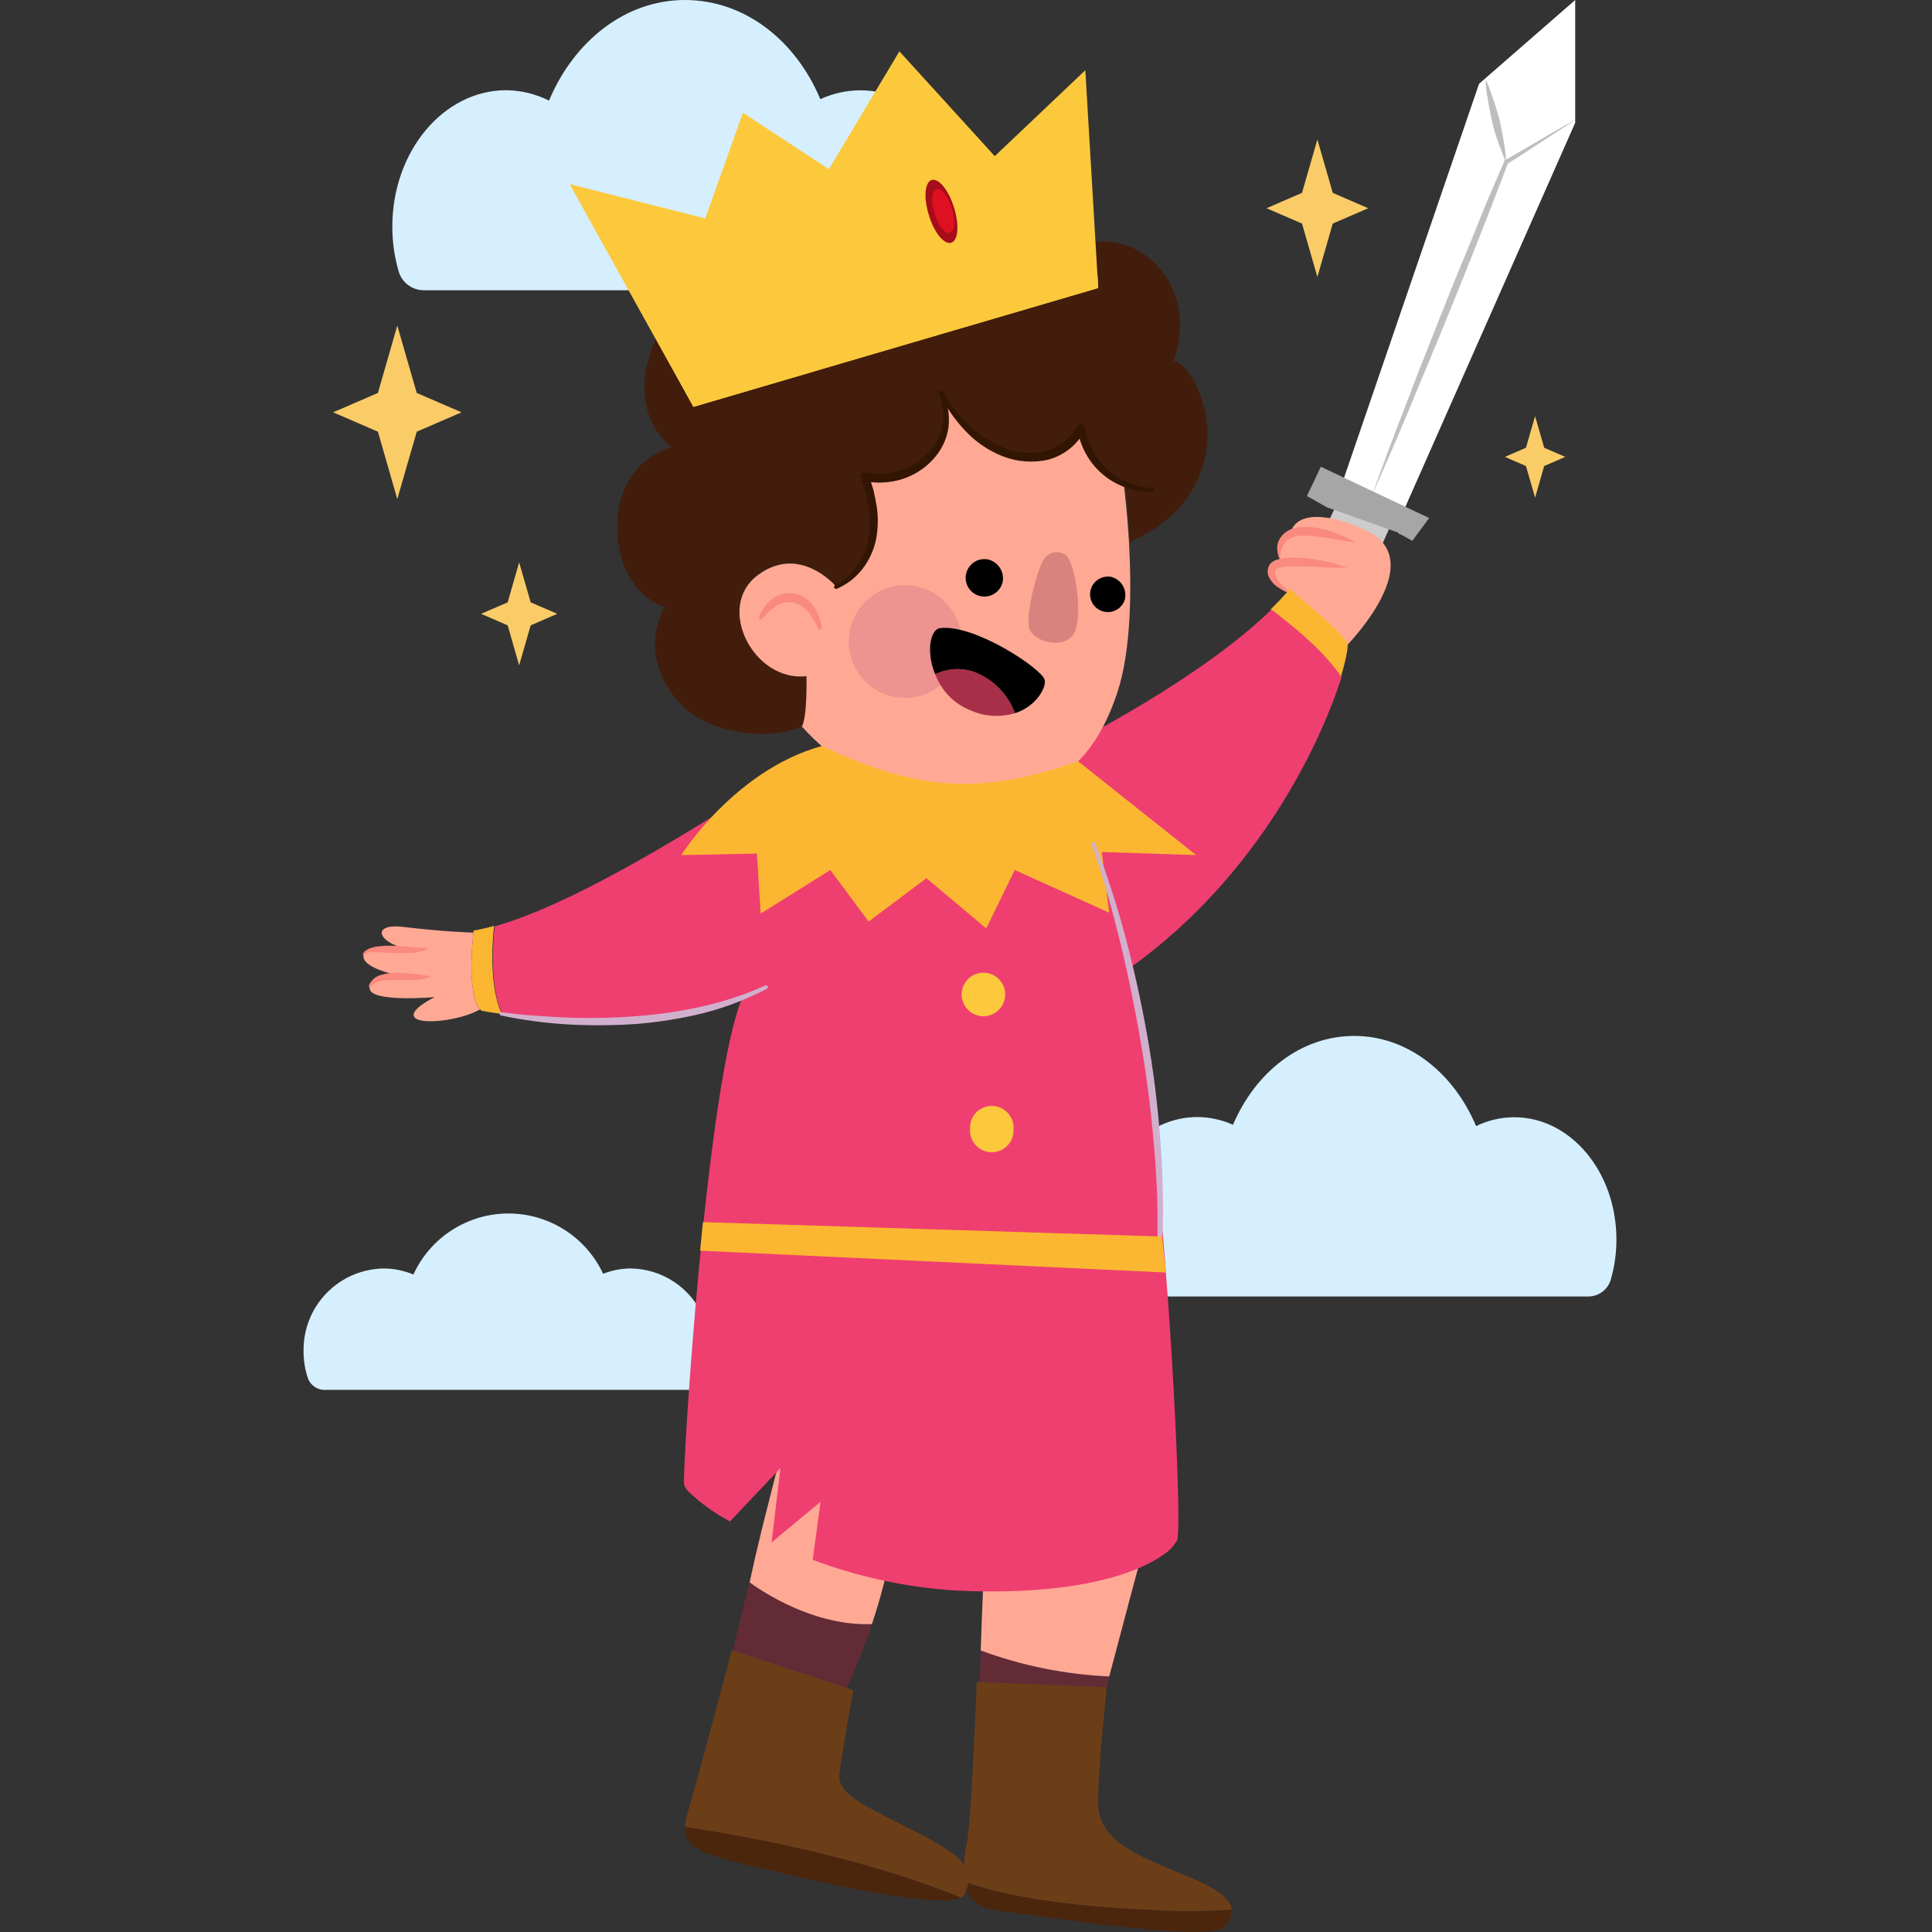 <svg width="72" height="72" viewBox="0 0 72 72" fill="none" xmlns="http://www.w3.org/2000/svg">
<rect x="0" y="0" width="72" height="72" fill="#333333" stroke="none"/>
<path d="M18.414 34.503C18.414 34.503 18.142 36.58 18.695 37.785C18.218 37.722 17.95 37.669 17.95 37.669L17.894 37.62C17.407 37.086 17.602 35.122 17.646 34.745V34.682C17.905 34.636 18.161 34.576 18.414 34.503V34.503Z" fill="#FBB731"/>
<path d="M52.308 19.037L58.703 4.577V0L55.12 3.123L50.023 17.997L52.308 19.037Z" fill="white"/>
<path opacity="0.5" d="M51.136 18.448C51.587 17.431 52.034 16.405 52.461 15.378L53.103 13.835L53.742 12.295C54.166 11.265 54.584 10.225 54.994 9.188L55.604 7.631L56.203 6.068L56.167 6.115C56.597 5.836 57.031 5.565 57.459 5.28C57.886 4.995 58.323 4.727 58.743 4.439C58.29 4.694 57.849 4.942 57.419 5.197C56.988 5.452 56.534 5.711 56.094 5.969H56.068V5.995L55.405 7.532L54.776 9.089C54.347 10.113 53.93 11.145 53.524 12.185L52.908 13.739L52.309 15.302C51.901 16.348 51.51 17.395 51.136 18.448Z" fill="#7F7E7E"/>
<path opacity="0.5" d="M56.127 6.044C56.127 6.044 56.127 5.836 56.084 5.541C56.041 5.246 55.971 4.852 55.882 4.468C55.79 4.113 55.679 3.762 55.551 3.418C55.501 3.258 55.438 3.103 55.362 2.954C55.362 2.954 55.362 3.16 55.405 3.448C55.448 3.736 55.518 4.133 55.607 4.528C55.696 4.922 55.819 5.293 55.938 5.581C55.993 5.739 56.056 5.893 56.127 6.044Z" fill="#7F7E7E"/>
<path d="M52.107 18.944L50.435 22.71L48.458 21.673L50.18 18.007L52.107 18.944Z" fill="#CDCBCB"/>
<path d="M49.459 18.91L48.704 18.486L49.224 17.394L53.261 19.305L52.632 20.156L52.175 19.901C52.18 19.916 52.187 19.93 52.195 19.944L52.096 19.844L49.459 18.91Z" fill="#A7A6A6"/>
<path d="M49.895 24.368C49.895 24.368 53.512 20.907 50.842 19.732C49.087 18.95 48.193 19.245 48.09 19.914C47.358 20.354 47.663 20.907 47.878 20.97C47.146 21.083 47.246 21.715 48.14 22.159C49.034 22.603 47.067 23.153 47.067 23.153L49.895 24.368Z" fill="#FFA995"/>
<path d="M48.141 22.143C47.969 22.089 47.806 22.01 47.657 21.908C47.489 21.805 47.355 21.654 47.273 21.474C47.23 21.362 47.23 21.238 47.273 21.127C47.297 21.059 47.339 21.001 47.396 20.958C47.442 20.922 47.493 20.892 47.548 20.872C47.73 20.811 47.92 20.78 48.111 20.779C48.469 20.776 48.826 20.808 49.178 20.875C49.526 20.937 49.868 21.032 50.198 21.16C49.843 21.16 49.496 21.16 49.148 21.133C48.8 21.107 48.456 21.1 48.121 21.11C47.964 21.107 47.806 21.126 47.654 21.166C47.585 21.189 47.551 21.206 47.542 21.236C47.516 21.286 47.509 21.343 47.522 21.398C47.571 21.544 47.654 21.677 47.764 21.786C47.882 21.912 48.008 22.032 48.141 22.143Z" fill="#F98A7D"/>
<path d="M47.734 20.914C47.648 20.774 47.601 20.614 47.598 20.451C47.593 20.27 47.657 20.095 47.777 19.96C47.898 19.824 48.057 19.727 48.234 19.682C48.397 19.642 48.566 19.627 48.734 19.636C49.052 19.656 49.367 19.72 49.668 19.825C49.965 19.921 50.25 20.053 50.516 20.219C50.204 20.179 49.903 20.123 49.605 20.073C49.312 20.02 49.017 19.985 48.721 19.967C48.454 19.929 48.183 19.99 47.959 20.139C47.861 20.24 47.789 20.363 47.75 20.499C47.711 20.634 47.705 20.776 47.734 20.914V20.914Z" fill="#F98A7D"/>
<path d="M50.212 23.968C50.255 24.061 50.182 24.521 49.97 25.227C49.148 23.978 47.353 22.709 47.353 22.709C47.612 22.458 47.85 22.206 48.066 21.954C48.066 21.954 50.029 23.564 50.212 23.968Z" fill="#FBB731"/>
<path d="M14.084 14.644L14.806 12.133L15.531 14.644L17.2 15.366L15.531 16.088L14.806 18.598L14.084 16.088L12.415 15.366L14.084 14.644Z" fill="#FACC67"/>
<path d="M18.92 22.448L19.347 20.957L19.777 22.448L20.768 22.875L19.777 23.305L19.347 24.796L18.92 23.305L17.929 22.875L18.92 22.448Z" fill="#FACC67"/>
<path d="M49.668 7.187L49.095 5.199L48.522 7.187L47.201 7.76L48.522 8.332L49.095 10.32L49.668 8.332L50.989 7.76L49.668 7.187Z" fill="#FACC67"/>
<path d="M57.547 16.686L57.209 15.507L56.868 16.686L56.084 17.027L56.868 17.368L57.209 18.547L57.547 17.368L58.332 17.027L57.547 16.686Z" fill="#FACC67"/>
<path d="M39.662 9.876C39.657 10.129 39.552 10.37 39.37 10.546C39.189 10.722 38.945 10.819 38.692 10.817H15.79C15.581 10.816 15.378 10.749 15.211 10.624C15.043 10.499 14.92 10.324 14.86 10.124C14.7 9.579 14.62 9.014 14.621 8.445C14.621 5.64 16.525 3.362 18.87 3.362C19.423 3.369 19.966 3.502 20.46 3.749C21.391 1.53 23.305 0 25.524 0C27.743 0 29.65 1.497 30.571 3.696C31.034 3.483 31.536 3.37 32.045 3.365C33.754 3.365 35.221 4.57 35.9 6.309C36.129 6.243 36.367 6.211 36.605 6.213C38.291 6.213 39.662 7.852 39.662 9.876Z" fill="#D6EFFF"/>
<path d="M28.839 51.227C28.823 51.388 28.745 51.537 28.622 51.643C28.498 51.749 28.339 51.804 28.177 51.796H12.141C12 51.806 11.86 51.77 11.741 51.694C11.622 51.619 11.53 51.507 11.479 51.376C11.367 51.048 11.311 50.705 11.313 50.359C11.306 49.96 11.377 49.564 11.523 49.193C11.668 48.822 11.886 48.484 12.163 48.197C12.44 47.91 12.771 47.681 13.136 47.522C13.502 47.364 13.895 47.279 14.294 47.272C14.676 47.273 15.054 47.35 15.406 47.497C15.716 46.821 16.212 46.248 16.837 45.845C17.462 45.442 18.19 45.226 18.933 45.223C19.677 45.221 20.406 45.431 21.034 45.829C21.662 46.227 22.163 46.797 22.477 47.471C22.805 47.341 23.155 47.273 23.507 47.272C24.081 47.279 24.641 47.452 25.119 47.769C25.597 48.086 25.974 48.535 26.203 49.06C26.363 49.019 26.528 48.998 26.693 48.998C26.981 49.002 27.265 49.064 27.528 49.178C27.792 49.293 28.03 49.459 28.23 49.666C28.429 49.873 28.586 50.118 28.69 50.385C28.795 50.653 28.846 50.939 28.839 51.227Z" fill="#D6EFFF"/>
<path d="M37.785 47.472C37.789 47.699 37.884 47.916 38.047 48.075C38.211 48.233 38.431 48.32 38.659 48.316H59.193C59.38 48.316 59.563 48.255 59.713 48.143C59.864 48.031 59.974 47.873 60.027 47.694C60.17 47.205 60.241 46.699 60.239 46.19C60.239 43.676 58.534 41.636 56.434 41.636C55.94 41.637 55.453 41.75 55.01 41.967C54.175 39.98 52.46 38.606 50.469 38.606C48.479 38.606 46.79 39.954 45.949 41.918C45.532 41.73 45.081 41.632 44.624 41.629C43.094 41.629 41.779 42.709 41.173 44.279C40.97 44.219 40.759 44.189 40.547 44.19C39.01 44.193 37.785 45.667 37.785 47.472Z" fill="#D6EFFF"/>
<path d="M27.215 62.684C27.414 63.164 28.928 65.479 29.58 65.072C29.885 64.883 31.415 63.204 31.415 63.204C31.832 62.336 32.192 61.441 32.491 60.525C30.087 60.611 27.934 58.968 27.934 58.968C27.494 60.68 27.076 62.346 27.215 62.684Z" fill="#632B36"/>
<path d="M28.442 56.785C28.207 57.746 28.095 58.233 27.936 58.968C27.936 58.968 30.088 60.624 32.493 60.525C33.005 59.01 33.338 57.44 33.486 55.848V55.848L33.334 55.921C31.513 56.716 29.029 54.48 29.029 54.48L28.442 56.785Z" fill="#FFA995"/>
<path d="M41.339 62.475C39.701 62.4 38.084 62.071 36.547 61.498C36.484 63.611 36.471 65.489 36.62 65.803C37.007 66.595 40.193 67.532 40.402 66.962C40.515 66.488 40.575 66.002 40.581 65.515C40.581 65.432 40.942 64.035 41.349 62.488L41.339 62.475Z" fill="#632B36"/>
<path d="M36.853 54.884C36.853 54.884 36.645 58.441 36.549 61.508C38.085 62.077 39.701 62.404 41.338 62.475C41.861 60.488 42.461 58.256 42.461 58.256L42.49 58.176C41.338 57.722 41.043 56.444 41.043 56.444C41.043 56.444 40.159 57.944 38.602 57.732C37.046 57.52 36.989 54.752 36.989 54.752L36.84 54.878L36.853 54.884Z" fill="#FFA995"/>
<path d="M42.786 71.175C38.957 70.997 36.95 70.513 35.944 70.109C35.903 69.618 35.935 69.124 36.04 68.642C36.228 67.45 36.401 62.681 36.401 62.681L41.249 62.879C41.249 62.879 40.954 65.529 40.918 67.092C40.882 68.655 42.461 69.172 44.326 69.953C45.452 70.42 45.863 70.808 45.906 71.165C44.867 71.237 43.825 71.241 42.786 71.175V71.175Z" fill="#6C3E18"/>
<path d="M42.787 71.175C43.827 71.244 44.87 71.244 45.91 71.175C45.906 71.303 45.875 71.429 45.818 71.543C45.761 71.658 45.679 71.758 45.578 71.838C45.078 72.374 38.892 71.43 36.998 71.175C36.289 71.006 36.004 70.632 35.931 70.132C36.951 70.496 38.958 70.996 42.787 71.175Z" fill="#4B260C"/>
<path d="M35.81 70.721C35.868 70.697 35.915 70.652 35.942 70.595C36.194 69.95 36.502 69.496 34.319 68.363C32.137 67.231 31.137 66.899 31.292 65.989C31.494 64.641 31.802 62.988 31.802 62.988L27.272 61.498C27.272 61.498 26.046 66.167 25.616 67.598C25.565 67.757 25.537 67.922 25.53 68.088C27.391 68.363 32.001 69.155 35.81 70.721Z" fill="#6C3E18"/>
<path d="M25.535 68.089C25.502 69.06 26.628 69.199 28.979 69.768C31.463 70.365 35.053 71.093 35.811 70.722C32.003 69.156 27.393 68.364 25.535 68.089Z" fill="#4B260C"/>
<path d="M42.071 36.099C43.356 41.819 44.118 56.858 43.866 57.401C43.746 57.617 43.574 57.799 43.366 57.931C42.402 58.636 40.054 59.484 35.646 59.276C33.813 59.163 32.006 58.777 30.287 58.13L30.579 55.97L28.754 57.481L29.085 54.712L27.204 56.699C26.638 56.4 26.117 56.024 25.654 55.583C25.579 55.512 25.524 55.423 25.495 55.325C25.416 54.867 26.33 40.272 27.678 37.142C24.24 38.351 20.319 38.013 18.716 37.805C18.163 36.599 18.437 34.523 18.437 34.523C21.229 33.731 25.121 31.34 27.618 29.773C30.267 28.118 32.235 28.661 32.357 28.697C32.543 28.79 32.738 28.886 32.95 28.979C33.262 29.113 33.585 29.224 33.914 29.31V29.336C34.182 29.753 34.563 30.086 35.011 30.297C35.459 30.509 35.958 30.59 36.451 30.532C37.875 30.333 37.895 29.134 37.895 29.134C38.644 28.835 39.313 28.364 39.849 27.76C40.087 27.641 44.727 25.302 47.377 22.723C47.377 22.723 49.172 23.991 49.993 25.24C49.258 27.564 46.969 32.615 42.071 36.099Z" fill="#EF3F70"/>
<path d="M15.602 36.431C14.714 36.404 13.463 36.047 13.549 35.6C13.588 35.381 13.966 35.384 14.377 35.388C15.099 35.388 15.45 35.417 15.45 35.417C14.052 35.219 13.774 34.387 15.029 34.543C16.46 34.719 17.553 34.752 17.553 34.752H17.645C17.602 35.129 17.407 37.093 17.894 37.626L17.824 37.65C17.135 38.027 15.691 38.203 15.453 37.918C15.214 37.633 16.201 37.16 16.201 37.16C16.201 37.16 13.966 37.355 13.79 36.891C13.539 36.229 15.39 36.431 15.602 36.431Z" fill="#FFA995"/>
<path d="M18.708 37.722C19.118 37.782 19.536 37.825 19.95 37.852C20.364 37.878 20.784 37.911 21.201 37.924C22.034 37.953 22.868 37.935 23.699 37.871C24.529 37.811 25.354 37.69 26.166 37.507C26.571 37.418 26.971 37.307 27.365 37.176C27.76 37.047 28.148 36.896 28.527 36.725V36.725C28.536 36.722 28.544 36.721 28.553 36.721C28.562 36.721 28.571 36.724 28.579 36.727C28.587 36.731 28.594 36.736 28.6 36.743C28.606 36.749 28.61 36.757 28.613 36.765C28.619 36.781 28.619 36.798 28.613 36.813C28.607 36.828 28.595 36.841 28.58 36.848C27.831 37.239 27.04 37.544 26.222 37.755C25.401 37.956 24.565 38.091 23.722 38.16C22.878 38.217 22.032 38.224 21.188 38.179C20.346 38.13 19.508 38.02 18.681 37.848C18.672 37.848 18.662 37.845 18.654 37.841C18.645 37.837 18.638 37.831 18.632 37.824C18.626 37.816 18.622 37.807 18.62 37.798C18.617 37.789 18.617 37.78 18.619 37.77C18.62 37.761 18.624 37.752 18.629 37.744C18.635 37.736 18.642 37.73 18.65 37.725C18.658 37.72 18.667 37.717 18.676 37.716C18.686 37.715 18.695 37.716 18.704 37.719L18.708 37.722Z" fill="#D1B0CE"/>
<path d="M13.738 36.762C13.773 36.657 13.835 36.562 13.916 36.487C13.998 36.412 14.097 36.358 14.204 36.331C14.404 36.273 14.612 36.247 14.82 36.255C15.02 36.258 15.219 36.272 15.417 36.298C15.612 36.298 15.804 36.365 15.993 36.365C15.999 36.365 16.006 36.367 16.011 36.371C16.015 36.376 16.019 36.381 16.019 36.388C16.021 36.391 16.022 36.395 16.022 36.399C16.022 36.403 16.021 36.407 16.019 36.411C15.829 36.489 15.625 36.527 15.42 36.524C15.225 36.524 15.029 36.524 14.834 36.524C14.648 36.517 14.462 36.523 14.277 36.544C14.099 36.564 13.933 36.645 13.807 36.772V36.772C13.805 36.775 13.802 36.777 13.798 36.779C13.795 36.78 13.791 36.781 13.787 36.781C13.784 36.781 13.78 36.78 13.776 36.779C13.773 36.777 13.77 36.775 13.767 36.772C13.767 36.772 13.738 36.779 13.738 36.762Z" fill="#F98A7D"/>
<path d="M13.519 35.586C13.524 35.557 13.534 35.528 13.55 35.502C13.566 35.477 13.587 35.455 13.612 35.437C13.657 35.402 13.707 35.373 13.761 35.351C13.867 35.308 13.978 35.28 14.092 35.269C14.297 35.244 14.505 35.237 14.711 35.249C14.916 35.249 15.115 35.272 15.314 35.288C15.512 35.314 15.711 35.326 15.91 35.325C15.916 35.325 15.922 35.327 15.927 35.331C15.931 35.336 15.933 35.342 15.933 35.348C15.933 35.354 15.931 35.36 15.927 35.364C15.922 35.369 15.916 35.371 15.91 35.371C15.717 35.46 15.509 35.509 15.297 35.517C15.092 35.517 14.887 35.517 14.685 35.517L14.089 35.487C13.995 35.48 13.901 35.48 13.807 35.487C13.722 35.487 13.64 35.521 13.579 35.58V35.58C13.579 35.58 13.555 35.58 13.542 35.58C13.535 35.584 13.527 35.587 13.519 35.586V35.586Z" fill="#F98A7D"/>
<path d="M35.046 14.618C35.237 15.03 35.293 15.492 35.206 15.937C35.119 16.383 34.894 16.789 34.562 17.099C34.255 17.391 33.881 17.604 33.473 17.719C33.066 17.834 32.636 17.849 32.221 17.762C33.39 20.977 31.161 21.858 31.161 21.858C31.161 21.858 29.807 20.232 28.23 21.428C26.654 22.623 28.094 25.402 30.055 25.183C30.055 25.183 30.231 26.859 29.979 27.012C28.985 27.608 26.306 27.492 25.167 26.018C23.736 24.177 24.779 22.63 24.779 22.63C24.779 22.63 22.971 22.13 23.007 19.54C23.047 17.132 25.024 16.659 25.024 16.659C25.024 16.659 23.206 15.403 24.448 12.625C25.69 9.846 28.058 10.568 28.058 10.568C28.058 10.568 28.287 8.177 30.558 7.286C32.83 6.395 34.917 8.465 34.917 8.465C34.917 8.465 35.149 6.627 37.593 6.7C40.272 6.779 40.153 9.141 40.153 9.141C40.665 8.968 41.217 8.946 41.742 9.076C42.266 9.207 42.742 9.486 43.114 9.879C44.564 11.459 43.736 13.443 43.736 13.443C43.736 13.443 44.465 13.555 44.886 15.241C45.306 16.927 44.617 19.133 42.114 20.183C42.047 19.099 41.948 18.268 41.918 18.03C41.5 17.846 41.134 17.561 40.853 17.2C40.573 16.839 40.387 16.414 40.312 15.963C40.123 16.311 39.839 16.599 39.493 16.791C39.147 16.984 38.753 17.073 38.358 17.049C36.371 16.983 35.275 15.033 35.046 14.618Z" fill="#421D0C"/>
<path d="M38.357 29.492C37.809 29.668 37.242 29.779 36.668 29.823C35.78 29.915 34.883 29.849 34.019 29.628C32.425 29.192 30.99 28.307 29.885 27.078C30.094 26.687 30.054 25.2 30.054 25.2C28.094 25.422 26.653 22.637 28.229 21.444C29.806 20.252 31.16 21.858 31.16 21.858C31.16 21.858 33.389 20.977 32.233 17.755C32.648 17.843 33.078 17.828 33.486 17.713C33.894 17.597 34.267 17.384 34.575 17.093C34.903 16.782 35.124 16.375 35.209 15.931C35.293 15.488 35.236 15.028 35.045 14.619C35.261 15.033 36.37 16.983 38.327 17.05C38.721 17.071 39.113 16.981 39.457 16.788C39.801 16.596 40.084 16.31 40.271 15.963C40.346 16.414 40.532 16.839 40.813 17.2C41.093 17.561 41.459 17.846 41.878 18.03C41.907 18.268 42.007 19.1 42.073 20.183C42.169 21.885 42.169 24.206 41.639 25.813C41.053 27.578 40.185 28.634 39.013 29.224C38.801 29.33 38.582 29.419 38.357 29.492V29.492Z" fill="#FFA995"/>
<path d="M35.128 14.572C35.398 15.043 35.732 15.474 36.122 15.851C36.499 16.226 36.95 16.518 37.447 16.709C37.936 16.896 38.471 16.93 38.98 16.805C39.225 16.738 39.453 16.623 39.654 16.467C39.854 16.312 40.021 16.118 40.146 15.897C40.155 15.879 40.167 15.864 40.183 15.851C40.198 15.838 40.216 15.828 40.235 15.822C40.254 15.816 40.275 15.814 40.294 15.816C40.314 15.819 40.334 15.825 40.351 15.834C40.373 15.845 40.391 15.861 40.405 15.881C40.419 15.9 40.428 15.923 40.431 15.947C40.482 16.242 40.58 16.527 40.722 16.791C40.862 17.06 41.05 17.301 41.275 17.503C41.506 17.703 41.768 17.864 42.05 17.98C42.339 18.094 42.642 18.166 42.951 18.196C42.971 18.196 42.991 18.204 43.005 18.218C43.019 18.232 43.027 18.252 43.027 18.272C43.027 18.292 43.019 18.311 43.005 18.326C42.991 18.34 42.971 18.348 42.951 18.348C42.623 18.338 42.299 18.281 41.987 18.179C41.346 17.966 40.809 17.521 40.48 16.931C40.316 16.637 40.204 16.316 40.149 15.983L40.437 16.03C40.298 16.294 40.106 16.528 39.874 16.716C39.642 16.904 39.374 17.044 39.086 17.126C38.513 17.26 37.912 17.218 37.364 17.003C36.83 16.79 36.35 16.461 35.96 16.04C35.574 15.63 35.253 15.163 35.009 14.655C35.005 14.646 35.002 14.637 35.001 14.627C35 14.617 35.001 14.607 35.004 14.597C35.008 14.588 35.012 14.579 35.019 14.571C35.025 14.563 35.033 14.557 35.042 14.553C35.057 14.547 35.073 14.546 35.088 14.55C35.104 14.553 35.118 14.561 35.128 14.572Z" fill="#321502"/>
<path d="M31.131 21.799C31.466 21.626 31.752 21.372 31.963 21.061C32.174 20.753 32.316 20.402 32.377 20.034C32.431 19.662 32.431 19.283 32.377 18.911C32.341 18.726 32.302 18.54 32.257 18.355L32.085 17.808C32.078 17.788 32.076 17.767 32.077 17.745C32.079 17.724 32.084 17.703 32.094 17.684C32.103 17.665 32.117 17.648 32.133 17.634C32.149 17.62 32.168 17.61 32.188 17.603C32.215 17.596 32.243 17.596 32.271 17.603V17.603C32.674 17.683 33.091 17.666 33.486 17.553C33.882 17.439 34.242 17.226 34.533 16.934C34.828 16.656 35.031 16.294 35.112 15.897C35.188 15.484 35.145 15.059 34.99 14.669V14.669C34.986 14.659 34.984 14.649 34.984 14.639C34.984 14.629 34.986 14.619 34.99 14.61C34.995 14.601 35 14.592 35.008 14.585C35.015 14.578 35.023 14.573 35.033 14.569C35.051 14.562 35.071 14.563 35.089 14.57C35.106 14.578 35.121 14.591 35.129 14.609C35.324 15.021 35.4 15.48 35.347 15.934C35.277 16.395 35.064 16.822 34.738 17.156C34.419 17.494 34.015 17.741 33.569 17.871C33.121 18.003 32.648 18.021 32.191 17.924L32.383 17.716L32.559 18.292C32.599 18.487 32.642 18.686 32.675 18.885C32.734 19.288 32.725 19.699 32.648 20.1C32.566 20.498 32.395 20.873 32.148 21.196C31.896 21.522 31.566 21.778 31.188 21.942C31.169 21.948 31.149 21.948 31.13 21.941C31.112 21.933 31.097 21.92 31.088 21.902C31.081 21.884 31.081 21.863 31.088 21.845C31.094 21.827 31.108 21.812 31.125 21.802L31.131 21.799Z" fill="#321502"/>
<g style="mix-blend-mode:multiply" opacity="0.3">
<path d="M38.911 20.825C38.653 21.183 38.179 23.034 38.374 23.475C38.57 23.915 39.583 24.19 39.981 23.673C40.378 23.157 40.12 21.146 39.755 20.716C39.694 20.664 39.623 20.625 39.546 20.602C39.469 20.579 39.389 20.572 39.309 20.582C39.229 20.593 39.153 20.62 39.084 20.662C39.016 20.703 38.957 20.759 38.911 20.825V20.825Z" fill="#802947"/>
</g>
<path d="M37.365 21.695C37.334 21.828 37.264 21.948 37.166 22.041C37.067 22.135 36.943 22.198 36.809 22.222C36.675 22.246 36.537 22.23 36.412 22.177C36.287 22.124 36.18 22.036 36.104 21.923C36.029 21.81 35.988 21.677 35.986 21.541C35.985 21.405 36.023 21.272 36.097 21.157C36.17 21.043 36.275 20.952 36.399 20.896C36.523 20.841 36.661 20.823 36.795 20.844C36.889 20.862 36.978 20.899 37.057 20.951C37.136 21.004 37.204 21.072 37.257 21.151C37.31 21.23 37.347 21.319 37.365 21.412C37.384 21.506 37.384 21.602 37.365 21.695Z" fill="black"/>
<path d="M41.921 22.338C41.884 22.461 41.813 22.57 41.716 22.653C41.618 22.736 41.499 22.789 41.372 22.806C41.246 22.822 41.117 22.802 41.001 22.747C40.886 22.692 40.789 22.605 40.722 22.496C40.655 22.387 40.621 22.261 40.624 22.133C40.627 22.005 40.667 21.881 40.739 21.775C40.812 21.67 40.913 21.587 41.031 21.538C41.149 21.489 41.279 21.474 41.404 21.497C41.584 21.541 41.739 21.654 41.836 21.812C41.932 21.969 41.963 22.159 41.921 22.338V22.338Z" fill="black"/>
<path d="M28.293 22.985C28.39 22.723 28.558 22.493 28.78 22.322C28.898 22.232 29.034 22.167 29.179 22.132C29.324 22.097 29.474 22.093 29.621 22.12C29.911 22.183 30.165 22.358 30.326 22.607C30.481 22.834 30.583 23.091 30.624 23.362C30.628 23.381 30.625 23.401 30.616 23.417C30.606 23.434 30.59 23.446 30.572 23.452C30.553 23.457 30.533 23.455 30.516 23.447C30.499 23.438 30.485 23.423 30.479 23.405C30.385 23.182 30.26 22.974 30.108 22.786C29.97 22.617 29.778 22.5 29.564 22.455C29.349 22.417 29.127 22.46 28.942 22.577C28.74 22.701 28.564 22.862 28.422 23.051C28.411 23.066 28.395 23.077 28.377 23.081C28.359 23.085 28.34 23.082 28.323 23.073C28.307 23.064 28.295 23.049 28.288 23.032C28.282 23.015 28.283 22.995 28.29 22.978L28.293 22.985Z" fill="#F98A7D"/>
<g style="mix-blend-mode:multiply" opacity="0.3">
<path d="M35.83 23.909C35.83 23.494 35.707 23.088 35.477 22.743C35.247 22.398 34.919 22.129 34.536 21.97C34.153 21.811 33.731 21.768 33.325 21.849C32.917 21.929 32.543 22.128 32.249 22.421C31.955 22.713 31.754 23.086 31.672 23.493C31.59 23.9 31.63 24.322 31.788 24.705C31.945 25.089 32.213 25.418 32.557 25.65C32.901 25.882 33.306 26.006 33.721 26.008C33.997 26.01 34.271 25.956 34.527 25.851C34.783 25.747 35.016 25.592 35.212 25.397C35.408 25.202 35.563 24.97 35.669 24.715C35.776 24.459 35.83 24.185 35.83 23.909V23.909Z" fill="#C45D84"/>
</g>
<path d="M36.544 25.144C37.139 25.441 37.599 25.954 37.829 26.578C37.282 26.742 36.695 26.706 36.173 26.475C35.869 26.355 35.593 26.172 35.365 25.938C35.137 25.704 34.961 25.424 34.848 25.117L34.934 25.091C35.189 24.979 35.466 24.926 35.745 24.935C36.023 24.945 36.296 25.016 36.544 25.144Z" fill="#A72F47"/>
<path d="M36.542 25.143C36.295 25.015 36.022 24.944 35.743 24.935C35.465 24.926 35.188 24.979 34.933 25.09L34.846 25.117C34.515 24.302 34.658 23.461 35.035 23.408C36.314 23.249 38.811 24.912 38.93 25.329C39.01 25.601 38.629 26.323 37.827 26.578C37.597 25.953 37.138 25.44 36.542 25.143V25.143Z" fill="black"/>
<path d="M40.927 10.734L40.447 2.617L37.072 5.819L33.518 1.914L30.889 6.303L27.686 4.2L26.282 8.144L21.238 6.869L25.845 15.159L40.927 10.734Z" fill="#FCC93D"/>
<path d="M34.618 8.025C34.82 8.687 35.195 9.131 35.453 9.045C35.711 8.958 35.758 8.382 35.549 7.72C35.34 7.057 34.969 6.624 34.715 6.71C34.459 6.796 34.416 7.382 34.618 8.025Z" fill="#A70C1B"/>
<path d="M34.834 7.971C34.967 8.419 35.225 8.733 35.404 8.674C35.583 8.614 35.616 8.21 35.477 7.763C35.338 7.316 35.073 6.998 34.894 7.054C34.715 7.11 34.682 7.521 34.834 7.971Z" fill="#DF1021"/>
<g style="mix-blend-mode:multiply">
<path d="M40.901 10.267L40.927 10.734L25.842 15.158L25.511 14.539C30.379 8.104 38.165 9.436 40.901 10.267Z" fill="#FCC93D"/>
</g>
<g style="mix-blend-mode:multiply">
<path d="M21.238 6.869L26.226 8.13C27.349 10.201 28.734 12.119 30.346 13.837L25.841 15.162L21.238 6.869Z" fill="#FCC93D"/>
</g>
<path d="M40.178 28.37L44.577 31.867L41.059 31.751L41.337 34.013L37.817 32.423L36.754 34.599L34.525 32.728L32.372 34.344L30.945 32.423L28.348 34.046L28.209 31.811L25.388 31.867C25.388 31.867 27.375 28.701 30.624 27.803C33.922 29.313 36.214 29.764 40.178 28.37Z" fill="#FBB731"/>
<path d="M35.837 37.061C35.837 37.276 35.923 37.482 36.075 37.634C36.227 37.786 36.434 37.872 36.649 37.872C36.864 37.872 37.07 37.786 37.223 37.634C37.375 37.482 37.46 37.276 37.46 37.061C37.46 36.845 37.375 36.639 37.223 36.487C37.07 36.335 36.864 36.249 36.649 36.249C36.434 36.249 36.227 36.335 36.075 36.487C35.923 36.639 35.837 36.845 35.837 37.061V37.061Z" fill="#FCC93D"/>
<path d="M36.151 42.077C36.144 42.188 36.16 42.299 36.197 42.403C36.235 42.508 36.293 42.603 36.369 42.684C36.445 42.765 36.537 42.83 36.639 42.874C36.74 42.918 36.85 42.94 36.961 42.94C37.072 42.94 37.182 42.918 37.283 42.874C37.385 42.83 37.477 42.765 37.553 42.684C37.629 42.603 37.687 42.508 37.725 42.403C37.762 42.299 37.778 42.188 37.771 42.077C37.778 41.967 37.762 41.855 37.725 41.751C37.687 41.647 37.629 41.551 37.553 41.47C37.477 41.389 37.385 41.325 37.283 41.281C37.182 41.237 37.072 41.214 36.961 41.214C36.85 41.214 36.74 41.237 36.639 41.281C36.537 41.325 36.445 41.389 36.369 41.47C36.293 41.551 36.235 41.647 36.197 41.751C36.16 41.855 36.144 41.967 36.151 42.077V42.077Z" fill="#FCC93D"/>
<path d="M43.035 47.029C43.105 46.714 43.139 46.391 43.137 46.068C43.137 45.737 43.137 45.406 43.137 45.075C43.124 44.412 43.091 43.75 43.038 43.088C42.935 41.763 42.783 40.461 42.568 39.16C42.352 37.858 42.094 36.56 41.786 35.278C41.478 33.997 41.124 32.725 40.69 31.473C40.687 31.465 40.685 31.456 40.685 31.447C40.686 31.438 40.688 31.43 40.691 31.422C40.695 31.413 40.7 31.406 40.707 31.4C40.714 31.394 40.721 31.39 40.73 31.387C40.746 31.381 40.764 31.383 40.779 31.39C40.794 31.398 40.806 31.411 40.812 31.427C41.286 32.667 41.69 33.933 42.021 35.219C42.352 36.504 42.627 37.805 42.843 39.114C43.058 40.422 43.203 41.763 43.283 43.088C43.323 43.75 43.343 44.412 43.343 45.075C43.343 45.406 43.343 45.737 43.306 46.068C43.306 46.234 43.283 46.4 43.26 46.565C43.246 46.737 43.211 46.908 43.157 47.072C43.154 47.08 43.15 47.088 43.144 47.094C43.138 47.101 43.13 47.106 43.123 47.11C43.114 47.114 43.106 47.116 43.097 47.116C43.088 47.116 43.079 47.115 43.071 47.112C43.056 47.106 43.043 47.094 43.036 47.08C43.029 47.065 43.027 47.048 43.031 47.032L43.035 47.029Z" fill="#D1B0CE"/>
<path d="M26.196 45.545L43.305 46.082L43.451 47.423L26.09 46.609L26.196 45.545Z" fill="#FBB731"/>
</svg>
